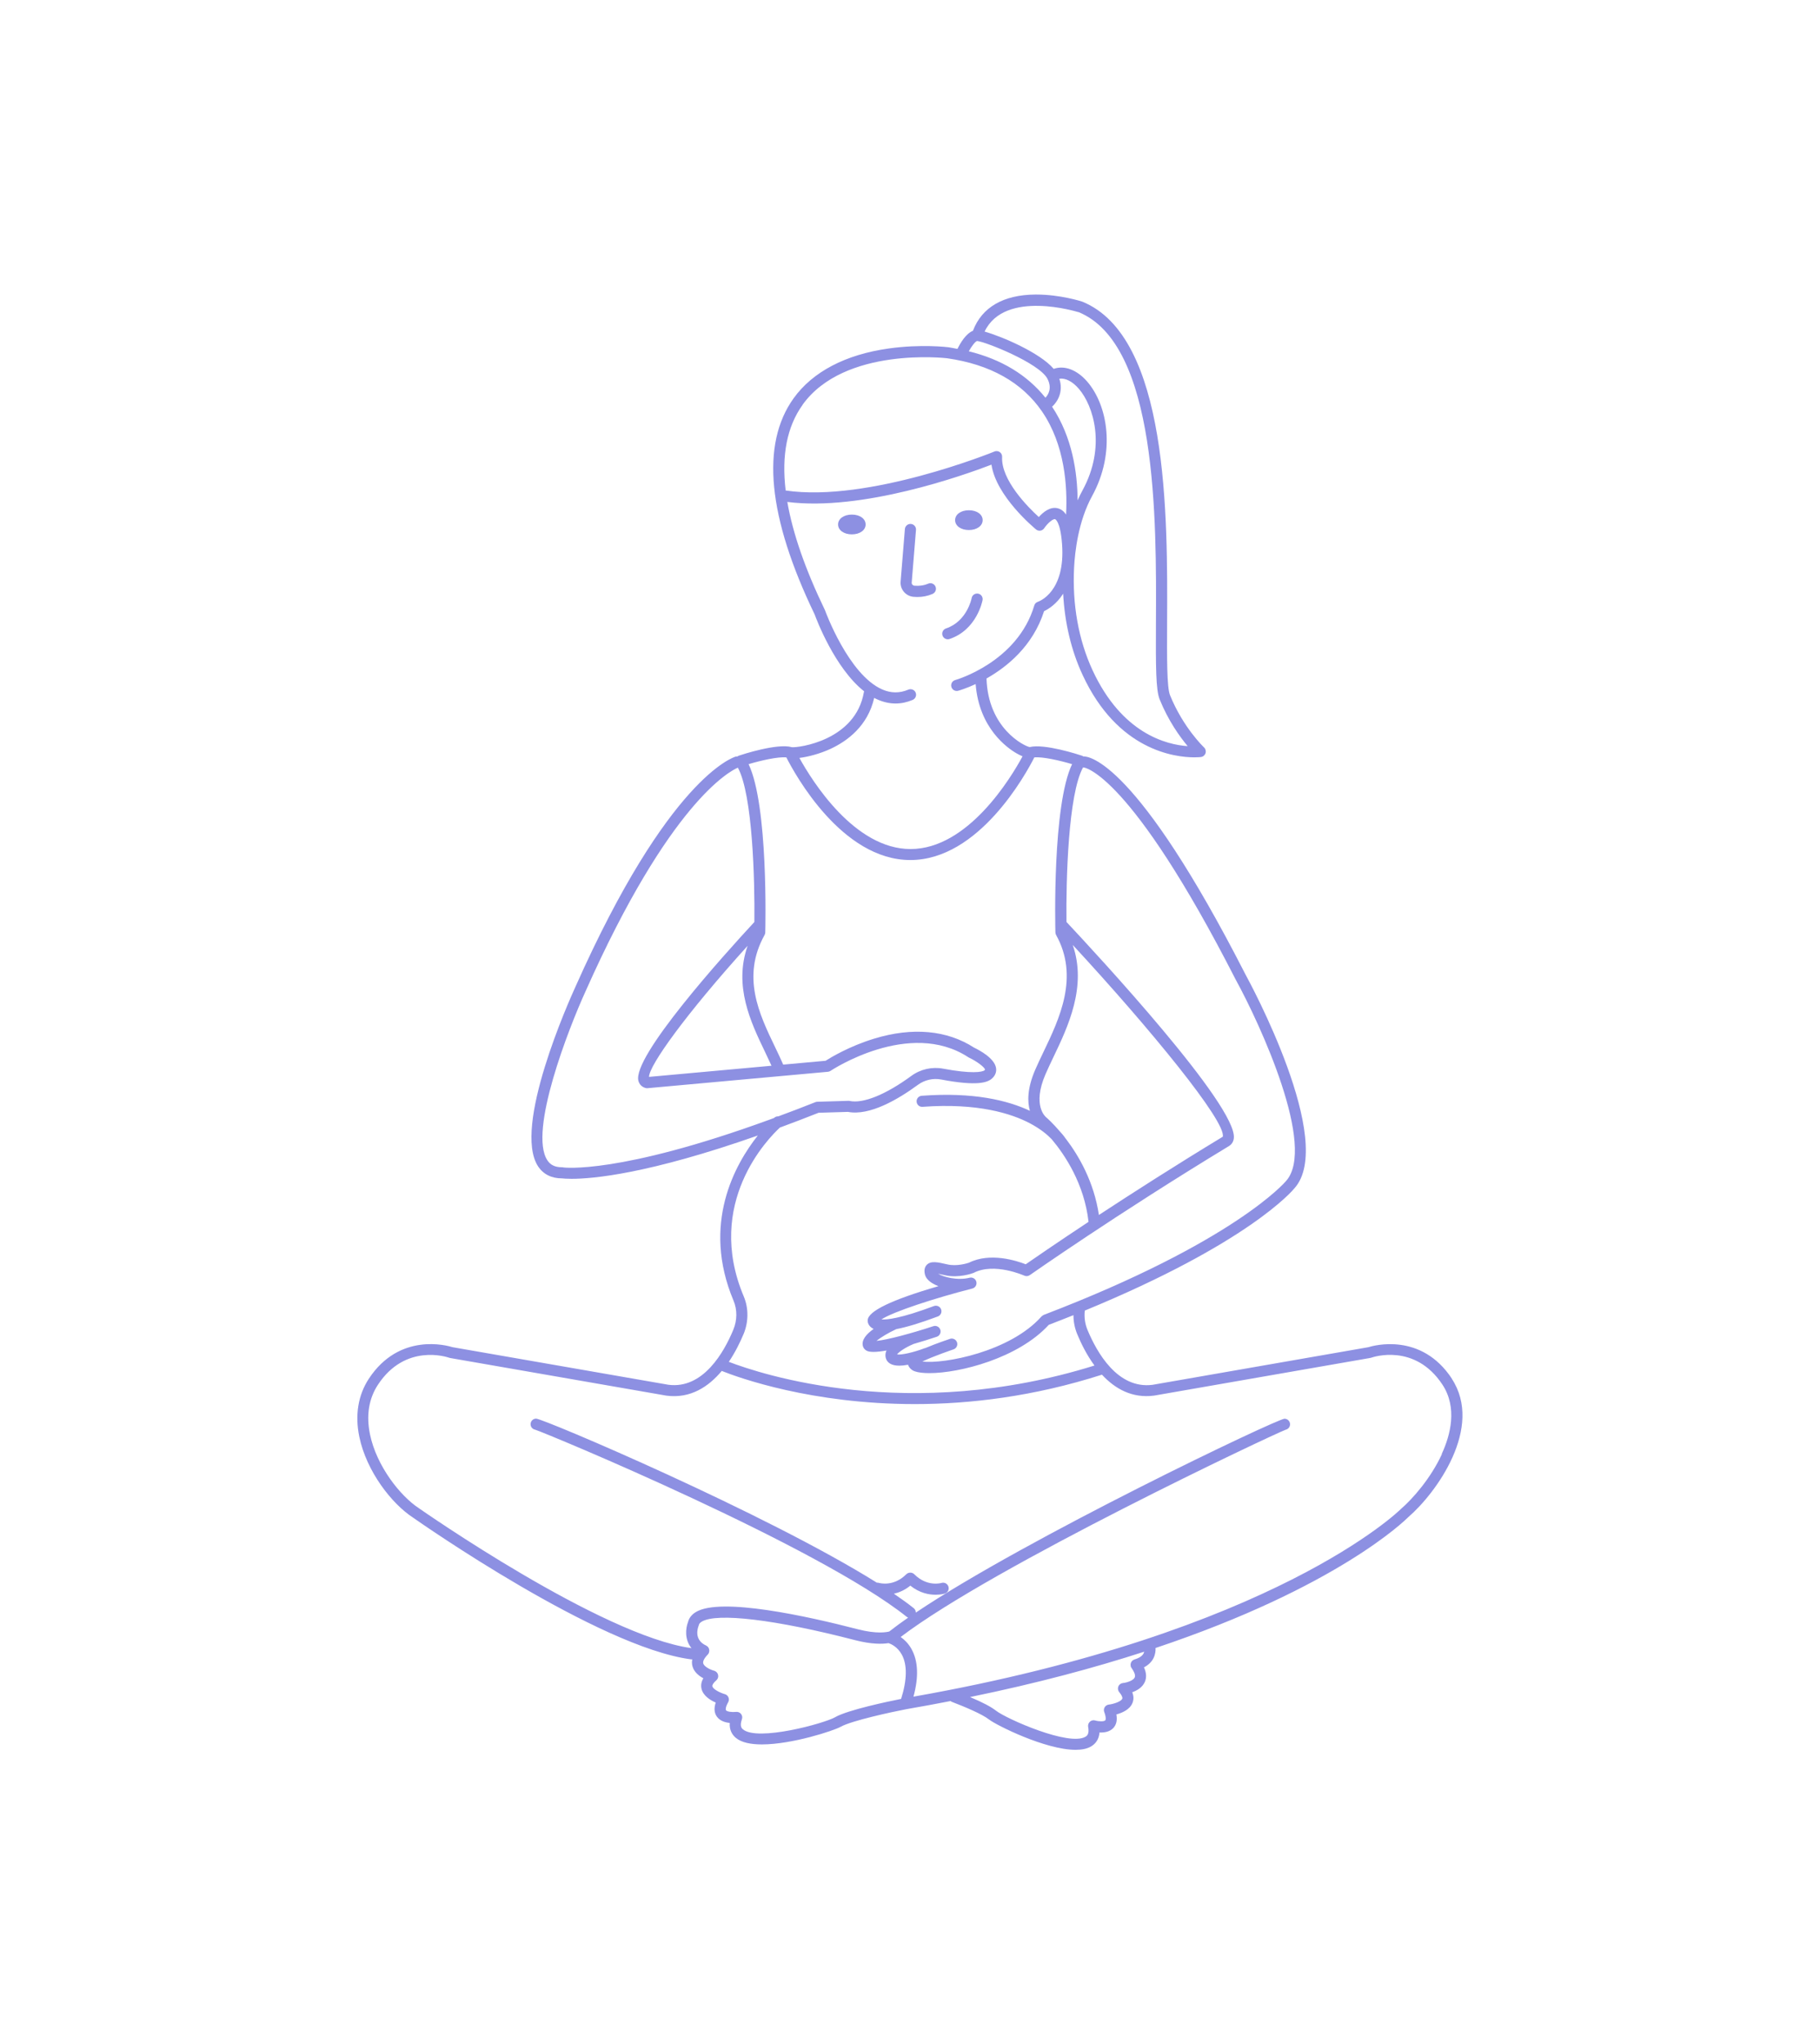<?xml version="1.0" encoding="UTF-8"?>
<svg id="Grafik" xmlns="http://www.w3.org/2000/svg" xmlns:xlink="http://www.w3.org/1999/xlink" viewBox="0 0 374 420">
  <defs>
    <style>
      .cls-1 {
        fill: url(#Unbenannter_Verlauf_51-2);
      }

      .cls-2 {
        fill: url(#Unbenannter_Verlauf_51-4);
      }

      .cls-3 {
        fill: url(#Unbenannter_Verlauf_51-3);
      }

      .cls-4 {
        fill: url(#Unbenannter_Verlauf_51-5);
      }

      .cls-5 {
        fill: url(#Unbenannter_Verlauf_51);
      }
    </style>
    <linearGradient id="Unbenannter_Verlauf_51" data-name="Unbenannter Verlauf 51" x1="172.22" y1="107.74" x2="177.87" y2="107.74" gradientUnits="userSpaceOnUse">
      <stop offset="0" stop-color="#8d90e2"/>
      <stop offset="1" stop-color="#8d90e2"/>
    </linearGradient>
    <linearGradient id="Unbenannter_Verlauf_51-2" data-name="Unbenannter Verlauf 51" x1="73.44" y1="210" x2="300.56" y2="210" xlink:href="#Unbenannter_Verlauf_51"/>
    <linearGradient id="Unbenannter_Verlauf_51-3" data-name="Unbenannter Verlauf 51" x1="196.27" y1="106.86" x2="201.93" y2="106.86" xlink:href="#Unbenannter_Verlauf_51"/>
    <linearGradient id="Unbenannter_Verlauf_51-4" data-name="Unbenannter Verlauf 51" x1="185.07" y1="115.13" x2="192.33" y2="115.13" xlink:href="#Unbenannter_Verlauf_51"/>
    <linearGradient id="Unbenannter_Verlauf_51-5" data-name="Unbenannter Verlauf 51" x1="193.62" y1="126.64" x2="201.93" y2="126.64" xlink:href="#Unbenannter_Verlauf_51"/>
  </defs>
  <path class="cls-5" d="M175.05,105.72c-1.64,0-2.83.85-2.83,2.03s1.19,2.03,2.83,2.03,2.83-.85,2.83-2.03-1.19-2.03-2.83-2.03Z"/>
  <path class="cls-1" d="M298.36,283.25c-6.29-9.56-16.05-6.83-17.2-6.47l-44.3,7.72c-7.2.94-11.47-6.67-13.39-11.29-.53-1.28-.7-2.64-.55-3.96,33.67-13.86,42.7-24.66,43.05-25.09,8.69-9.54-9.25-42.53-10-43.9-22.48-43.97-32.22-44.91-33.37-44.86-.07-.04-.13-.1-.21-.13-.79-.26-7.74-2.53-10.79-1.79,0,0-.01,0-.02,0-1.18-.23-8.54-3.88-8.86-14.09,4.2-2.37,9.52-6.64,11.83-13.83.88-.42,2.55-1.43,3.92-3.59.32,5.98,1.66,11.67,3.99,16.68,7.2,15.55,19,16.94,22.98,16.94.84,0,1.33-.06,1.36-.07.44-.06.8-.37.93-.79.13-.42.01-.88-.31-1.18-.04-.04-4.27-4.03-6.99-10.73-.66-1.63-.63-7.72-.6-14.77.11-22.04.29-58.92-17.46-66.09-.18-.06-4.52-1.45-9.43-1.45-.05,0-.1,0-.14,0-6.6.04-11.03,2.61-12.87,7.45-1.41.57-2.53,2.4-3.18,3.72-.61-.11-1.2-.25-1.84-.34-.23-.03-5.64-.68-12.26.25-8.89,1.24-15.65,4.78-19.57,10.24-6.78,9.44-5.32,24.38,4.32,44.39.36.98,4.13,11.04,10.18,15.81-.02.05-.05.09-.05.14-1.71,9.99-13.47,11.46-14.79,11.34-.01,0-.03,0-.04,0-.01,0-.02-.01-.03-.02-2.99-.82-10.09,1.5-10.89,1.77-.09.03-.16.1-.24.15-.11,0-.22,0-.34.02-.56.16-13.84,4.38-32.92,47.23-1.34,2.93-12.97,28.87-7.72,36.94,1.07,1.64,2.78,2.5,4.94,2.49.25.03.89.09,1.98.09,4.33,0,15.79-1,38.25-8.9-4.63,5.83-11.64,18.14-4.99,33.94.78,1.85.76,4.02-.05,5.97-1.91,4.62-6.21,12.23-13.34,11.3l-44.35-7.72c-1.15-.36-10.91-3.08-17.2,6.47-2.21,3.36-2.89,7.49-1.96,11.95,1.48,7.12,6.67,13.74,10.99,16.56,1.55,1.09,38.14,26.65,57.16,29.15.05,0,.1.01.15.01.04,0,.08-.02.12-.02-.1.49-.09.97.04,1.44.33,1.19,1.33,1.98,2.24,2.46-.42.7-.55,1.41-.39,2.13.33,1.46,1.8,2.37,2.93,2.86-.38,1.12-.32,2.08.2,2.84.63.93,1.74,1.25,2.68,1.35-.11,1.53.57,2.49,1.25,3.06,1.17.98,3.11,1.35,5.36,1.35,6.2,0,14.78-2.83,16.2-3.63,2.22-1.25,10.5-3.04,13.48-3.61,3.11-.54,6.13-1.09,9.08-1.67.07.05.13.1.21.14,2.59,1,6.2,2.48,7.73,3.67,1.46,1.14,11.56,6.21,17.76,6.21,1.27,0,2.38-.21,3.22-.72.76-.46,1.58-1.31,1.69-2.84.94.04,2.09-.11,2.85-.93.63-.68.83-1.61.62-2.78,1.19-.32,2.78-1,3.32-2.39.27-.69.25-1.41-.06-2.17.97-.34,2.07-.97,2.58-2.1.4-.9.34-1.91-.17-3.01.88-.47,1.55-1.09,1.95-1.88.38-.76.46-1.51.43-2.1,37.23-12.45,51.2-26.15,51.93-26.88,5.76-4.96,15.53-18.43,8.94-28.45ZM253.96,201.31c5.01,9.14,16.63,34.38,10.29,41.35-.1.12-10.53,12.47-49.78,27.48-.01,0-.02.02-.03.02-.07.03-.14.08-.2.13-.06.04-.12.08-.17.13-.01.01-.03.02-.04.03-6.46,7.29-20.1,9.83-24.5,9.27,2.38-1.14,6.36-2.48,6.41-2.5.6-.2.92-.85.72-1.44s-.84-.92-1.44-.72c-.16.05-2.76.92-5.09,1.9-.05.01-.1,0-.15.03-2.25.86-4.77,1.42-5.64,1.27.37-.54,1.82-1.49,3.27-2.09.02-.01.04-.03.06-.04,1.75-.5,3.45-1.04,4.83-1.5.6-.2.92-.84.73-1.44-.2-.6-.85-.93-1.44-.73-4.33,1.43-9.43,2.81-11.67,3.02.83-.7,2.43-1.67,4.07-2.42,1.98-.38,4.71-1.17,8.53-2.6.59-.22.89-.88.67-1.47-.22-.59-.88-.88-1.47-.67-6.83,2.56-9.68,2.83-10.79,2.75,2.36-1.58,11.01-4.39,18.68-6.35.61-.16.98-.78.82-1.39-.15-.61-.77-.98-1.38-.83-2.53.63-5.39-.15-6.49-.82.48.09,1.05.22,1.43.31,2.8.65,5.67-.4,5.79-.45.04-.02.08-.03.12-.05,4.25-2.17,10.32.56,10.38.58.37.17.8.13,1.13-.1.18-.12,17.94-12.58,40.97-26.54,0,0,0,0,0,0,0,0,0,0,0,0,.38-.24.85-.7.96-1.56.84-6.56-28.18-37.84-34.39-44.46-.1-8.7.36-26.22,3.41-31.75.04,0,.07.02.11.01.09,0,9.46.93,31.29,43.65ZM219.07,234.03c-.16-.24-.54-.79-1.2-1.5-1.54-1.81-2.73-2.85-2.88-2.98-.12-.09-2.94-2.41-.14-8.87.48-1.11,1.04-2.28,1.63-3.52,2.98-6.22,6.92-14.48,3.96-23.03,15.97,17.26,31.55,36.29,30.84,39.4-9.74,5.9-18.53,11.54-25.46,16.08-1.02-6.81-4.12-12.14-6.75-15.6ZM217.69,77.81c1.22-.2,2.69.54,4,2.06,3,3.47,5.68,11.89.74,20.91-.36.66-.69,1.33-.99,2.02-.03-5.71-1.1-13.01-5.24-19.24,1.17-1.08,2.35-3.11,1.49-5.74ZM221.59,64.1c16.24,6.57,16.06,42.48,15.95,63.94-.04,8.93-.03,13.68.76,15.64,1.79,4.42,4.16,7.7,5.76,9.61-4.33-.29-13.5-2.54-19.55-15.6-2.87-6.2-4.18-13.49-3.79-21.09.17-3.28.87-9.54,3.71-14.71,4.92-8.98,3.21-18.61-1.02-23.5-2.1-2.42-4.66-3.39-6.88-2.61-2.83-3.32-10.63-6.65-14.2-7.66,4.16-8.73,19.16-4.02,19.24-4ZM200.78,70.06c1.5.06,12.85,4.53,14.48,7.79.96,1.91.18,3.21-.43,3.86-3.76-4.68-9.03-7.88-15.75-9.54.63-1.12,1.36-2.05,1.71-2.11ZM164.92,83.16c8.61-12,29.49-9.58,29.68-9.56,8.85,1.26,15.41,4.94,19.52,10.92,4.72,6.88,5.26,15.48,4.95,21.2-.45-.69-1.01-1.11-1.68-1.29-1.58-.42-3.04.8-3.92,1.79-2.21-2.01-7.79-7.6-7.54-12.35.02-.39-.16-.77-.48-.99s-.73-.28-1.09-.12c-.26.11-25.93,10.52-42.91,8.01-.87-7.25.28-13.14,3.48-17.6ZM179.61,143.36c.25.13.5.26.76.37,1.21.53,2.44.8,3.66.8s2.35-.25,3.52-.74c.58-.25.85-.92.61-1.5s-.92-.85-1.5-.61c-1.8.76-3.56.75-5.37-.04-6.94-3.04-11.71-16.12-11.75-16.25-.01-.04-.03-.07-.05-.11-4.03-8.35-6.59-15.75-7.7-22.16,15.34,1.96,36.2-5.45,41.95-7.66.96,6.52,8.8,13.01,9.16,13.31.25.2.57.3.89.25.32-.05.6-.23.78-.49.71-1.06,1.83-1.98,2.24-1.87.01,0,1.07.34,1.43,5.04.76,9.91-4.72,11.85-4.95,11.93-.36.11-.65.4-.75.76-3.46,11.67-16.12,15.29-16.24,15.32-.61.17-.97.79-.8,1.4.14.51.6.84,1.1.84.1,0,.2-.01.3-.04.18-.05,1.6-.45,3.59-1.37.7,9.09,6.54,13.16,8.41,14.23.45.26.85.45,1.23.61-2.4,4.44-11.22,19.05-23.02,19.05,0,0,0,0,0,0s0,0,0,0c-11.51,0-20.19-13.93-22.84-18.72,1.81-.22,4.26-.87,6.44-1.88,3.4-1.59,7.62-4.68,8.93-10.45ZM115.74,239.82c-.06-.01-.12,0-.19-.01-1.47,0-2.42-.44-3.08-1.45-3.87-5.94,4.38-27.09,7.88-34.75,17.28-38.79,29.64-45.2,31.28-45.9,3.03,5.58,3.49,23.04,3.39,31.71-6.13,6.62-25.24,27.77-23.82,32.68.21.72.73,1.23,1.48,1.43.13.04.26.05.4.03l37.06-3.37c.19-.02.38-.08.53-.19.16-.11,16.19-10.72,28.31-2.8.05.03.09.06.14.08,1.63.76,3.26,2.01,3.3,2.48,0,0-.02.04-.1.12-.45.39-2.75.76-8.51-.33-2.27-.43-4.66.11-6.54,1.49-5.27,3.86-9.9,5.73-12.69,5.14-.09-.02-.19-.03-.27-.02l-6.36.19c-.13,0-.26.03-.39.08-2.62,1.04-5.16,2.01-7.63,2.92-.28-.02-.57.07-.8.27,0,0-.03.02-.07.06-.29.11-.59.22-.88.33,0,0,0,0,0,0-31.04,11.32-42.33,9.85-42.44,9.83ZM133.37,221.23c.03-2.35,7.5-12.81,20.26-26.92-2.9,8.28.64,15.69,3.57,21.78.47.98.92,1.93,1.34,2.86l-25.17,2.29ZM152.8,274.08c1.04-2.51,1.05-5.33.04-7.73-8.08-19.19,5.04-32.5,7.43-34.7,2.57-.95,5.22-1.96,7.95-3.04l6.03-.18c4.46.85,10.26-2.54,14.38-5.56,1.37-1.01,3.11-1.4,4.77-1.09,7.52,1.43,9.55.58,10.43-.19.67-.58.97-1.34.86-2.13-.29-2.06-3.44-3.71-4.52-4.23-5.57-3.6-12.66-4.25-20.52-1.85-5.14,1.56-8.99,3.91-10,4.55l-8.72.79s0-.04-.01-.06c-.5-1.15-1.06-2.32-1.66-3.57-3.25-6.76-6.93-14.42-2.14-23.01.09-.16.14-.34.14-.53.03-1.12.63-26.09-3.43-34.56,2.57-.76,6.02-1.55,7.76-1.39,1.72,3.39,11.37,21.09,25.48,21.09,0,0,0,0,0,0s0,0,0,0c14.11,0,23.76-17.69,25.48-21.09,1.73-.16,5.19.63,7.76,1.39-4.06,8.47-3.46,33.44-3.43,34.56,0,.18.05.36.14.53,4.8,8.61.69,17.2-2.62,24.1-.6,1.26-1.18,2.46-1.67,3.6-1.66,3.84-1.62,6.58-1.09,8.43-4.57-2.15-11.63-3.88-22.23-3.09-.63.05-1.1.59-1.05,1.22s.58,1.1,1.22,1.05c11.33-.83,18.25,1.38,22.05,3.38,2.22,1.17,3.64,2.39,4.49,3.28,2.71,3.22,6.69,9.16,7.57,16.97-6.76,4.47-11.41,7.68-12.91,8.72-1.83-.72-7.3-2.51-11.68-.32-.35.12-2.49.79-4.43.34-1.95-.45-3.36-.78-4.21.08-.46.47-.6,1.14-.39,1.99.16.68.68,1.29,1.54,1.81.36.22.77.42,1.23.6-9.58,2.78-14.46,5.13-14.53,6.98-.04.43.14,1.06.75,1.52.13.1.29.19.47.28-1.53,1.08-2.56,2.31-2.2,3.56.11.39.39.72.77.92.32.17.8.24,1.41.24.73,0,1.65-.11,2.67-.29-.02.04-.05.07-.06.11-.23.57-.23,1.16,0,1.7.3.69,1.03,1.31,2.69,1.31.5,0,1.1-.06,1.79-.19.21.61.72,1.13,1.41,1.36.7.24,1.73.36,2.98.36,6.26,0,18.26-3.07,24.53-9.92,1.75-.67,3.43-1.34,5.07-1.99,0,1.31.25,2.63.77,3.89.79,1.92,1.96,4.29,3.55,6.46-38.18,11.9-68.65,1.74-75.14-.76,1.32-1.96,2.32-4.01,3.03-5.71ZM171.66,352.77c-2.34,1.33-15.97,5.03-18.98,2.52-.22-.18-.74-.61-.22-2.09.13-.37.06-.79-.19-1.09-.25-.31-.64-.46-1.03-.41-.77.09-1.85-.03-2.06-.35-.09-.14-.1-.64.46-1.65.17-.31.19-.67.05-.99-.13-.32-.41-.57-.75-.66-.96-.27-2.42-1-2.55-1.61-.06-.28.24-.74.81-1.23.32-.28.46-.71.36-1.12-.09-.41-.41-.74-.82-.85-.79-.21-2.04-.83-2.23-1.5-.16-.59.52-1.4.94-1.83,0,0,0-.01.01-.02.08-.09.16-.19.21-.31,0,0,0-.02,0-.03.04-.08.05-.17.06-.26.01-.06.03-.12.03-.18,0-.08-.02-.15-.04-.23-.01-.07-.02-.14-.04-.2-.02-.06-.07-.11-.1-.17-.04-.07-.08-.15-.14-.21,0,0,0-.02-.02-.02-.05-.05-.11-.07-.17-.11-.05-.04-.1-.09-.16-.11-2.52-1.15-1.72-3.56-1.54-4.02.02-.06.04-.12.06-.19.04-.16.13-.41.57-.68,3.1-1.9,15.19-.45,31.54,3.79,3.4.88,5.63.81,6.87.61.48.16,1.83.73,2.72,2.35,1.15,2.09,1.09,5.24-.14,9.11-2.57.51-10.89,2.25-13.53,3.74ZM235.02,339.65c-.29.57-.92.99-1.88,1.27-.07.02-.11.06-.17.09-.06.03-.13.04-.18.08,0,0-.01.02-.02.02-.07.05-.12.12-.18.19-.04.05-.09.09-.12.14-.04.06-.05.13-.07.2-.02.07-.06.14-.07.21,0,.06,0,.12,0,.18,0,.09,0,.18.02.26,0,0,0,.02,0,.03.04.13.1.25.17.35,0,0,0,0,0,0,.35.49.91,1.39.66,1.95-.28.64-1.62,1.07-2.43,1.15-.42.04-.79.32-.94.71s-.08.84.19,1.17c.49.57.72,1.07.62,1.34-.23.59-1.78,1.09-2.77,1.21-.35.04-.66.24-.84.54-.18.3-.22.66-.09.99.4,1.08.32,1.58.21,1.7-.26.28-1.34.25-2.08.03-.38-.11-.79-.02-1.08.25-.29.27-.43.67-.36,1.05.29,1.53-.29,1.88-.53,2.03-3.36,2.05-16.27-3.67-18.39-5.33-1.04-.81-2.7-1.69-5.35-2.81,13.73-2.82,25.6-6.01,35.79-9.32-.03.1-.06.2-.11.3ZM296.3,298.75c-2.28,4.93-5.94,9.12-8.44,11.28-.25.26-25.92,25.43-100.15,38.54,1.11-4.05.97-7.35-.42-9.82-.64-1.14-1.46-1.91-2.21-2.44,19.16-14.58,76.68-41.7,79.14-42.59.51-.12.88-.57.88-1.11,0-.63-.51-1.14-1.14-1.14-1.51,0-53.08,24.58-75.77,39.83,0-.34-.13-.67-.41-.9-1.19-.95-2.56-1.94-4.09-2.98,1.05-.24,2.22-.72,3.38-1.66,1.89,1.52,3.82,1.87,5.19,1.87,1.1,0,1.83-.22,1.9-.25.6-.19.93-.82.74-1.42s-.82-.94-1.42-.76c-.12.04-2.97.85-5.6-1.78-.23-.23-.52-.33-.82-.33-.29,0-.59.11-.82.33-2.61,2.61-5.45,1.82-5.6,1.78-.15-.05-.3-.06-.45-.05-22.78-14.26-68.52-33.7-70.02-33.7-.63,0-1.14.51-1.14,1.14,0,.56.4,1.02.92,1.12,2.34.73,58.11,23.89,76.38,38.46.09.07.19.12.29.16-1.44,1-2.74,1.96-3.88,2.85-.51.14-2.58.55-6.47-.46-10.25-2.66-28.21-6.65-33.3-3.52-1.03.63-1.43,1.44-1.58,2.03-.5,1.28-.75,3.59.71,5.37-18.53-2.55-55.62-28.47-56.02-28.75-3.87-2.53-8.7-8.69-10.04-15.14-.81-3.91-.26-7.35,1.63-10.23,5.65-8.59,14.27-5.67,14.63-5.54.06.02.12.04.19.05l44.48,7.74c4.93.64,8.65-1.85,11.35-5.08,3.57,1.42,18.5,6.81,39.67,6.81,11.3,0,24.39-1.54,38.46-6.04,2.63,2.84,6.15,4.9,10.71,4.3l44.43-7.74c.06-.01.13-.03.19-.05.37-.13,8.98-3.05,14.64,5.54,3.12,4.75,1.64,10.37-.15,14.24Z"/>
  <path class="cls-3" d="M199.1,108.89c1.64,0,2.83-.85,2.83-2.03s-1.19-2.03-2.83-2.03-2.83.85-2.83,2.03,1.19,2.03,2.83,2.03Z"/>
  <path class="cls-2" d="M191.64,122.01c.58-.25.85-.92.6-1.5-.25-.58-.92-.85-1.5-.6-.87.37-1.82.51-2.83.42-.34-.03-.59-.32-.56-.65l.88-10.81c.05-.63-.42-1.18-1.05-1.23-.62-.05-1.18.42-1.23,1.05l-.88,10.81c-.13,1.57,1.05,2.96,2.63,3.11.27.02.54.04.81.04,1.1,0,2.15-.21,3.13-.63Z"/>
  <path class="cls-4" d="M194.76,131.34c.12,0,.24-.02.36-.06,5.59-1.88,6.74-7.74,6.79-7.99.11-.62-.29-1.22-.91-1.33-.63-.11-1.22.29-1.33.91,0,.05-.94,4.79-5.27,6.24-.6.2-.92.85-.72,1.45.16.48.61.78,1.08.78Z"/>
</svg>